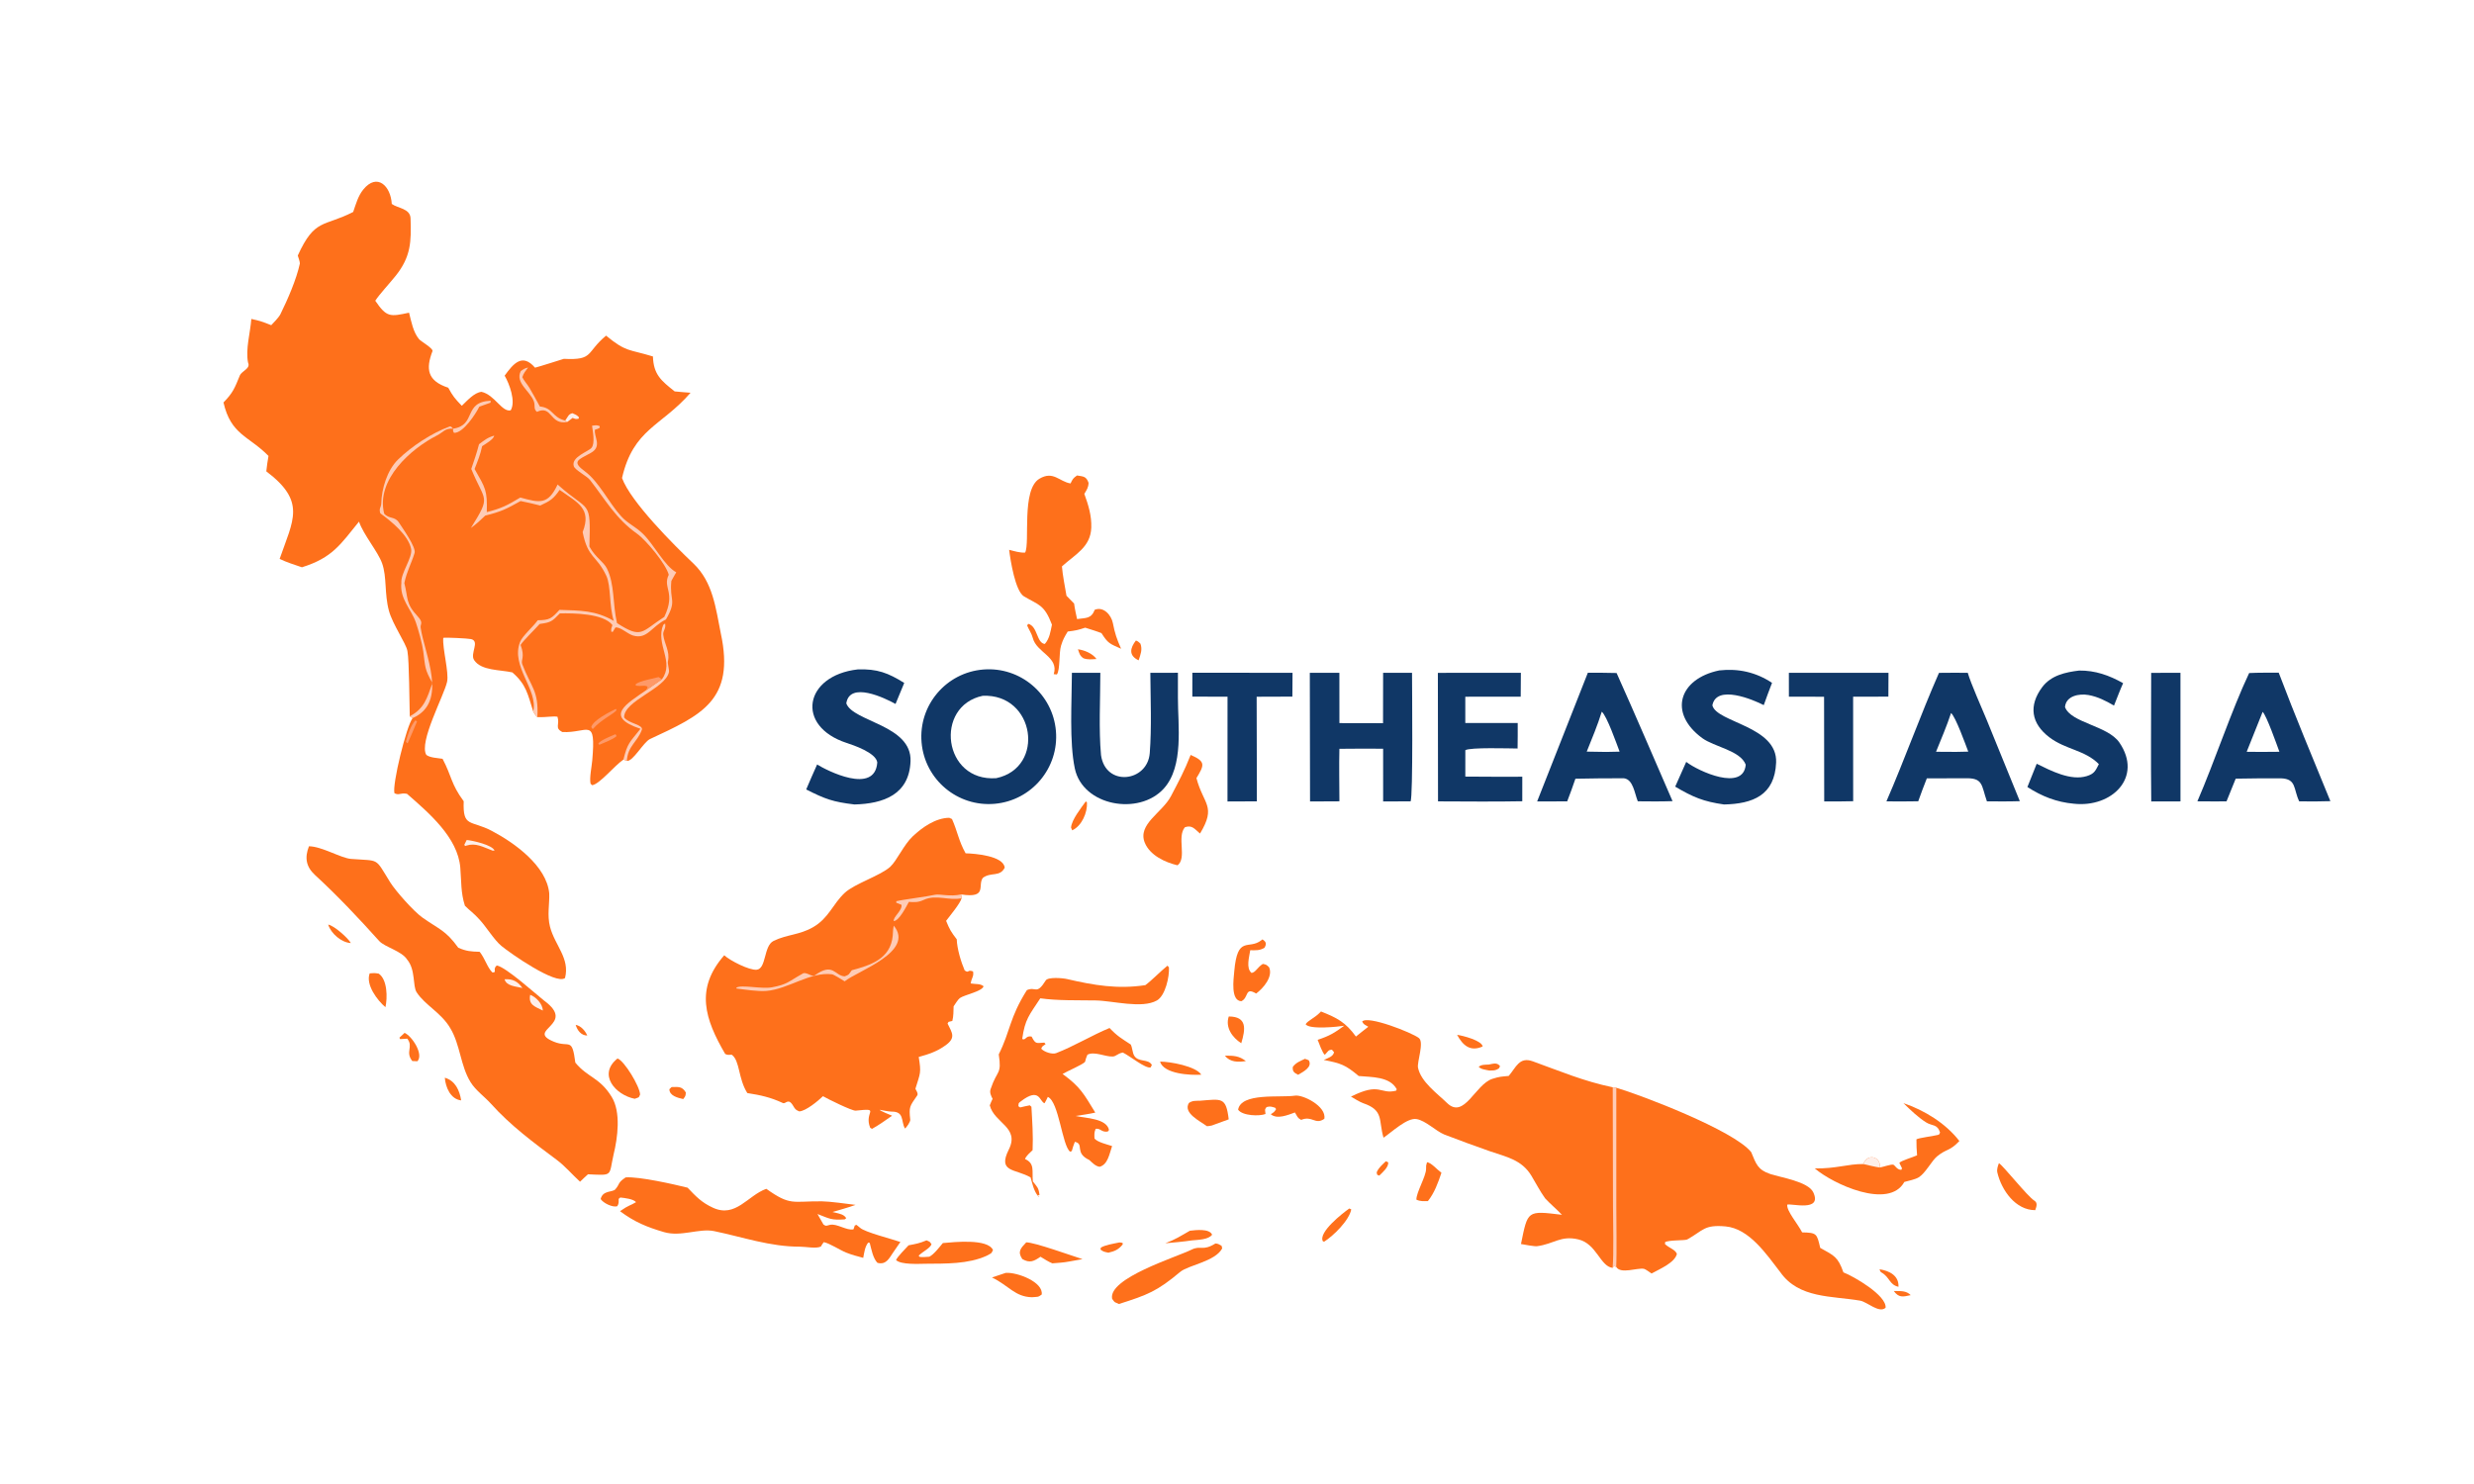 <?xml version="1.0" encoding="utf-8" ?><svg xmlns="http://www.w3.org/2000/svg" xmlns:xlink="http://www.w3.org/1999/xlink" width="750" height="450" viewBox="0 0 750 450"><path fill="white" d="M0 0L750 0L750 450L0 450L0 0Z"/><path fill="#FE701B" d="M107.071 64.271C107.887 61.911 108.532 59.449 110.113 57.495C114.356 52.249 118.48 56.478 118.766 61.837C120.563 63.181 124.362 63.18 124.464 66.228C124.701 73.284 124.575 77.808 119.997 83.578C118.319 85.694 114.936 89.336 113.767 91.193C117.231 96.293 118.264 96.042 124.007 94.817C124.694 97.503 125.247 100.717 127.041 102.853C127.594 103.511 131.413 105.677 131.109 106.471C129.048 111.863 129.503 115.48 135.886 117.566C137.387 120.303 137.876 120.802 139.995 123.047C141.658 121.474 143.753 119.04 145.97 118.816C149.987 119.72 152.162 125.062 154.822 124.42C156.415 121.753 154.436 116.39 152.984 113.914C155.616 110.276 158.327 106.988 162.196 111.493C163.387 111.214 170.901 108.81 170.931 108.811C180.114 109.281 177.53 106.926 183.734 101.776C189.873 106.848 190.646 105.849 197.938 108.092C198.125 113.58 200.431 115.428 204.53 118.686C206.129 118.831 207.743 118.991 209.344 119.095C200.494 129.306 192.009 129.985 188.568 144.951C191.189 152.166 204.285 165.251 210.203 170.866C216.161 176.519 216.986 184.496 218.511 192.045C222.904 212.404 212.601 216.849 197.055 224.1C195.075 225.024 191.852 231.027 190.036 230.717L188.992 230.333C186.112 232.317 181.804 237.77 179.517 238.097L179.026 237.647C178.649 235.827 179.373 232.558 179.542 230.604C180.714 217.078 178.255 222.395 170.453 221.977C168.05 220.691 169.77 219.806 169.005 217.35C168.065 217.072 165.131 217.559 163.329 217.464L162.898 217.44C162.327 216.968 162.05 216.413 161.656 215.782C159.97 210.462 159.551 207.576 155.316 203.894C151.517 203.038 145.907 203.414 143.738 200.173C142.404 198.181 145.568 194.486 142.821 193.798C141.995 193.591 134.943 193.234 134.379 193.422C134.1 196.618 136.146 203.89 135.537 206.736C134.652 210.876 126.865 225.122 129.256 228.926C130.437 229.795 132.574 229.835 134.166 230.093C137.031 235.522 136.657 237.668 140.575 242.966C140.263 251.049 142.657 248.565 149.122 251.968C155.969 255.572 165.73 262.592 166.504 270.901C166.627 274.039 165.832 277.548 166.741 281.041C168.21 286.689 172.825 290.577 171.291 296.567C168.579 298.775 154.64 289.039 151.957 286.803C149.8 285.006 147.387 281.022 145.409 278.891C143.68 276.936 142.386 276.127 140.944 274.655C139.678 270.797 139.874 267.198 139.541 263.1C138.795 253.945 129.991 246.482 123.373 240.707C121.246 240.338 121.107 241.249 119.586 240.553C118.826 238.006 123.235 220.009 125.097 217.751L124.221 217.207C124.114 213.531 124.051 200.284 123.53 197.546L123.485 197.299C123.054 195.05 119.022 189.332 117.906 185.21C116.495 179.996 117.325 175.008 115.837 170.82C114.574 167.263 110.182 162.155 108.833 158.176C103.225 165.066 100.84 169.104 91.531 172.019C89.29 171.256 86.886 170.514 84.774 169.476C88.906 157.572 92.865 152.099 80.731 142.929C80.923 141.362 81.09 139.801 81.393 138.252C75.366 132.125 70.001 131.901 67.752 122.044C70.646 119.067 71.147 117.685 72.693 113.888C73.284 112.436 76.074 111.811 75.193 109.924C74.399 105.881 75.868 100.999 76.191 96.713C78.86 97.293 79.735 97.609 82.225 98.61C82.784 98.035 84.539 96.227 84.987 95.32C87.2 90.83 89.848 84.785 90.902 79.917C90.976 79.572 90.395 77.85 90.272 77.493C95.449 66.115 98.136 68.863 107.071 64.271Z"/><path fill="#FECBB5" d="M201.387 187.061C204.97 179.532 200.767 178.305 202.733 174.295C201.938 171.078 195.855 163.773 193.137 161.849C186.654 157.261 183.632 151.676 178.849 145.536C177.908 144.345 174.307 142.549 173.943 141.356C173.095 138.579 178.322 136.947 179.295 135.829C180.484 134.461 179.671 130.712 179.482 129.097C180.529 128.963 180.831 128.835 181.778 129.197L181.829 129.684C181.148 130.097 181.168 130.079 180.391 130.269C179.878 132.291 182.728 135.346 179.101 137.342C175.207 139.484 173.176 139.908 177.394 143C181.521 146.024 184.677 152.568 188.18 156.407C190.214 158.751 192.547 159.554 194.964 161.923C198.265 165.161 201.501 171.679 205.009 173.534C204.776 173.976 203.539 176.052 203.529 176.149C202.9 182.374 205.34 181.839 201.882 187.848C197.471 189.982 196.225 193.987 191.92 192.719C190.221 192.218 188.029 190.028 186.561 190.282L185.767 191.605L185.322 191.563C185.207 190.659 185.357 190.434 185.654 189.541C182.955 186.014 173.83 185.908 169.727 186.011C167.301 188.486 167.014 188.739 163.608 189.204C162.239 190.759 158.625 194.239 157.82 195.574C159.246 199.364 157.809 200.044 158.337 201.432C160.979 208.385 163.374 209.419 162.898 217.44C162.327 216.968 162.05 216.413 161.656 215.782C163.2 209.048 154.705 202.104 157.675 194.632C158.403 192.8 161.602 190.075 163.028 188.08C166.631 188.059 167.23 187.528 169.603 184.931C175.933 185.167 180.418 185.018 186.067 188.277C184.63 183.751 185.241 177.687 183.823 174.647C180.834 168.241 178.25 169.448 176.632 161.351C179.458 154.175 175.093 152.422 169.654 148.556C167.744 151.321 166.824 151.878 163.768 153.296C161.813 152.822 159.788 152.297 157.817 151.932C153.507 154.339 151.95 155.153 147.115 156.342C145.528 157.863 144.559 158.782 142.754 160.1C149.024 150.048 146.993 152.362 142.867 142.2C143.735 139.646 144.545 137.325 145.215 134.705C146.893 133.461 147.761 132.688 149.801 132.104C149.724 133.193 147.102 134.669 146.159 135.295C145.6 137.942 144.848 139.705 143.871 142.21C147.211 148.096 147.751 148.667 147.569 155.289C152.096 154.137 153.775 153.234 157.732 150.868C163.592 152.451 166.112 153.177 169.041 146.916L169.277 147.128C178.76 155.592 179.083 151.145 178.685 165.709L178.889 166.085C180.465 168.931 183.034 170.437 183.978 172.36C186.407 177.304 185.676 182.936 187.042 188.937C194.597 193.833 194.381 191.589 201.387 187.061Z"/><path fill="#FECBB5" d="M131.089 207.114C128.667 202.855 128.946 202.233 128.314 197.522C128.002 195.193 126.842 190.975 126.084 188.786C124.644 184.625 121.151 181.676 121.675 176.721C121.445 173.775 125.132 169.068 124.636 166.473C123.825 162.235 118.425 157.933 115.305 155.671C114.772 154.177 115.543 153.908 115.576 152.66C115.691 148.222 117.373 142.555 120.68 139.336C124.793 135.333 130.893 131.31 136.299 129.331C136.753 129.196 136.943 129.582 137.356 129.995C134.891 129.792 134.364 131.088 132.464 132.052C124.561 136.064 113.892 145.49 116.468 155.75C117.98 157.469 119.684 156.492 120.937 158.459C121.951 160.052 126.206 165.962 125.685 167.673C124.664 171.025 123.385 173.026 122.574 176.823C123.796 181.488 122.896 182.883 126.57 186.841C128.498 188.918 127.37 189.21 127.516 190.263C128.631 198.283 136.109 212.915 125.097 217.751L124.221 217.207C128.703 214.807 129.43 211.73 131.089 207.114Z"/><path fill="#FECBB5" d="M200.658 205.984C204.566 200.736 198.644 195.354 201.05 189.493L201.625 189.062C201.967 190.65 200.916 191.257 201.064 192.484C201.406 195.316 203.154 197.499 202.491 200.533C202.326 201.285 202.915 202.938 202.798 203.783C201.741 208.867 189.051 212.486 189.212 217.548C190.557 219.421 195.164 219.738 194.57 221.332C193.183 225.051 190.308 226.2 190.036 230.717L188.992 230.333C190.251 225.273 190.794 225.25 194.164 220.996C182.939 217.264 189.977 213.414 196.019 209.202L200.658 205.984Z"/><path fill="#FECBB5" d="M137.356 129.995C144.565 128.907 140.285 121.879 148.747 121.514C148.737 121.669 148.741 122.01 148.677 122.119L145.313 123.313C144.207 125.518 140.408 131.379 137.65 131.255C137.264 130.708 137.339 130.683 137.356 129.995Z"/><path fill="#FE9968" d="M196.019 209.202C196.054 208.859 196.21 208.601 196.364 208.296C195.57 207.602 194.525 208.215 192.732 207.901L192.746 207.421C194.19 206.426 197.737 205.823 199.652 205.312L200.658 205.984L196.019 209.202Z"/><path fill="#FECBB5" d="M171.962 127.946C166.666 129.008 167.411 122.692 162.78 124.888C161.664 124.03 162.322 122.993 161.829 121.672C160.67 118.561 156.053 116.024 157.892 112.513C158.875 111.845 158.977 111.72 160.103 111.435C159.348 112.443 158.708 113.16 158.342 114.381C158.872 115.509 159.806 116.445 160.467 117.554C161.581 119.424 162.622 121.349 163.657 123.262C167.603 123.653 167.315 126.387 171.031 127.445L171.35 127.533L171.962 127.946Z"/><path fill="#FEEFEA" d="M141.485 254.71C143.293 254.87 149.398 256.255 149.919 257.944L149.322 257.934C146.391 256.836 144.225 255.502 141.4 256.411L140.993 256.546L140.755 256.161L141.485 254.71Z"/><path fill="#FE9968" d="M186.709 214.963L186.901 215.303C186.438 216.314 182.024 218.301 179.695 221.102L179.234 220.501C179.745 218.421 184.757 215.923 186.709 214.963Z"/><path fill="#FE9968" d="M125.923 218.426L126.421 218.778C125.505 220.973 124.607 223.126 123.626 225.294L123.382 225.339L123.052 224.846C123.69 222.661 124.45 220.142 125.923 218.426Z"/><path fill="#FE9968" d="M186.504 222.661C186.832 222.827 186.686 222.756 186.898 223.237C185.799 224.241 183.273 225.168 181.804 225.8L181.616 225.803L181.371 225.465C182.158 224.4 185.183 223.25 186.504 222.661Z"/><path fill="#FEEFEA" d="M171.35 127.533C172.249 126.24 172.314 125.604 173.531 125.293C174.473 125.719 174.809 125.792 175.507 126.519L175.413 126.96C174.569 127.169 174.391 127.028 173.584 126.724C173.316 126.931 172.183 127.828 171.962 127.946L171.35 127.533Z"/><path fill="#FE701B" d="M219.561 289.669C221.278 291.286 227.108 294.243 229.355 294.058C232.389 293.809 231.433 286.781 234.542 285.296C238.681 283.319 242.342 283.535 246.453 281.173C251.28 278.399 252.417 274.161 256.088 270.736C259.086 267.939 267.031 265.496 269.912 262.803C271.906 260.939 273.959 256.2 276.682 253.62C279.56 250.893 283.64 248.028 287.757 247.984C287.992 248.089 288.272 248.213 288.598 248.357C290.31 252.199 290.598 254.951 292.729 258.751C295.48 258.827 304.225 259.49 304.582 263.112C303.082 266.036 300.433 264.345 297.963 266.189C296.239 268.415 299.539 272.485 291.361 271.224L291.512 272.374C291.096 273.979 287.992 277.652 286.815 279.234C287.901 281.883 288.287 282.539 290.041 284.835C290.128 287.664 291.323 291.659 292.441 294.267C293.893 295.258 293.101 293.889 294.98 294.567C295.275 296.092 294.592 296.347 294.257 298.212C295.763 298.492 297.182 298.207 298.179 299.073C297.713 300.653 292.431 301.628 290.969 302.654C290.491 302.989 289.451 304.594 289.092 305.149C289.043 306.566 289.071 308.24 288.7 309.586L287.557 309.86L287.257 310.37C288.702 313.287 289.795 314.702 286.644 316.98C284.034 318.867 281.537 319.67 278.513 320.508C279.319 325.447 279.006 325.255 277.516 330.133C277.469 330.289 278.498 331.534 278.072 332.158C275.768 335.527 275.514 335.51 275.946 339.549C276.007 340.1 274.855 341.93 274.299 342.192C273.11 339.817 274.138 337.049 270.288 337.075C269.449 337.08 267.569 336.68 266.663 336.522C266.867 336.893 269.8 338.046 270.439 338.322C268.45 339.704 266.475 341.146 264.354 342.309L263.801 341.979C261.783 336.982 267.301 335.963 259.392 336.788C258.324 336.899 250.906 333.234 249.482 332.403C248.027 333.822 244.34 336.89 242.312 337.013C241.281 336.587 241.072 336.395 240.474 335.364C238.941 332.724 238.214 334.891 237.333 334.479C233.599 332.735 230.577 332.083 226.548 331.455C223.746 327.007 224.341 321.655 221.838 319.827C220.927 319.879 220.649 319.973 219.85 319.607C213.706 309.068 210.624 299.864 219.561 289.669Z"/><path fill="#FECBB5" d="M275.526 273.487C274.684 275.007 272.638 279.127 270.968 279.321C270.577 278.159 273.582 276.136 273.298 274.373L271.694 273.723L271.73 273.275C273.823 272.758 280.858 271.913 283.46 271.322C284.832 271.01 287.971 271.976 291.361 271.224L291.512 272.374C287.656 273.211 283.825 271.143 280.081 272.86C278.351 273.653 277.396 273.605 275.526 273.487Z"/><path fill="#FECBB5" d="M270.946 280.687C277.462 288.57 259.956 294.408 256.063 297.573C255.421 297.181 252.78 295.504 252.221 295.435C245.614 294.618 238.966 299.944 232.334 300.485C229.746 300.696 225.738 300.057 223.267 299.75L223.228 299.495C224.825 298.502 230.861 299.982 234.033 299.385C238.759 298.496 239.037 297.624 243.19 295.314C244.294 294.413 246.106 296.42 247.013 295.76C252.597 291.701 253.027 295.911 256.073 296.065C257.538 295.513 257.154 295.599 258.236 294.21C263.858 292.691 269.949 290.807 270.63 283.784C270.735 282.696 270.675 282.075 270.891 280.959L270.946 280.687Z"/><path fill="#FE701B" d="M93.663 256.616C97.612 256.666 103.318 260.207 106.421 260.451C115.28 261.148 113.518 259.871 118.293 267.548C119.93 270.179 125.375 276.336 128.08 278.252C133.04 281.765 135.12 282.08 138.928 287.385C141.417 288.463 142.713 288.537 145.411 288.618C147.077 290.712 147.664 293.283 149.262 294.87C150.863 294.945 149.165 293.919 150.618 292.768C153.373 293.241 162.383 301.398 165.002 303.465C175.023 310.812 159.037 312.249 167.91 315.881C172.679 317.833 173.386 314.3 174.417 322.227C178.165 326.8 181.783 326.658 185.44 332.623C188.289 337.272 187.25 345.007 186.006 350.101C184.522 356.674 186.007 356.457 178.249 356.083C177.523 356.705 176.559 357.663 175.84 358.337C173.538 356.24 171.3 353.596 168.84 351.759C161.66 346.396 154.843 341.375 148.812 334.669C146.922 332.566 144.193 330.645 142.658 328.157C139.56 323.139 139.552 316.847 136.518 311.799C133.76 307.055 128.872 304.849 126.299 300.885C125.059 298.974 126.029 294.064 123.419 290.969C121.831 288.402 116.579 287.151 114.961 285.349C108.7 278.378 102.395 271.679 95.482 265.318C92.729 262.786 92.332 260.003 93.663 256.616Z"/><path fill="#FEEFEA" d="M160.719 301.663C162.486 302.282 164.541 304.461 164.55 306.433C162.087 305.191 160.145 304.701 160.719 301.663Z"/><path fill="#FEEFEA" d="M152.961 296.953C155.323 296.76 157.043 297.62 158.371 299.592C156.337 299.105 153.507 299.012 152.961 296.953Z"/><path fill="#FE701B" d="M407.515 311.033C405.628 311.36 396.955 312.263 395.802 310.587C396.489 309.446 398.541 308.701 400.184 307L400.458 306.714C405.344 308.647 407.909 309.982 411.055 314.317C412.225 313.337 413.586 312.318 414.799 311.352C413.777 310.723 413.444 310.744 412.938 309.781C414.528 307.799 428.084 313.147 430.139 314.765C431.803 316.075 429.522 322.098 429.876 323.777C430.784 328.088 435.668 331.535 438.695 334.483C443.904 339.509 447.202 328.808 452.426 327.141C454.585 326.453 455.014 326.486 457.368 326.258C459.59 323.702 460.556 320.343 464.664 321.825C473.05 324.849 480.04 327.854 488.907 329.704L489.984 329.842L489.987 365.939C489.989 370.963 490.246 379.394 489.943 384.131L489.219 383.937L488.866 384.462C485.065 384.01 484.043 377.121 478.442 375.82C473.083 374.576 471.137 377.206 465.979 377.888C465.165 377.996 462.085 377.413 461.089 377.229C463.185 366.998 462.875 367.083 473.514 368.368C471.913 366.686 469.762 364.875 468.409 363.38C466.877 361.277 465.592 358.729 464.24 356.514C461.268 351.642 456.701 350.839 451.681 349.103C447.197 347.553 442.304 345.731 437.821 344.015C435.202 342.915 432.214 339.822 429.436 339.34C426.583 338.845 421.963 343.274 419.42 344.993C417.839 339.69 419.628 336.691 413.238 334.524C412.321 334.213 410.401 333.039 409.547 332.535C418.516 328.013 418.279 331.972 423.236 330.731L423.425 330.301C421.376 326.399 415.775 326.64 411.901 326.286C407.772 322.817 406.464 322.445 401.292 321.407C402.542 320.839 404.133 320.436 404.425 319.071L403.783 318.314C402.653 318.347 402.639 318.786 401.624 319.856C400.922 319.361 399.853 316.31 399.448 315.312C403.092 314.107 404.509 313.219 407.515 311.033Z"/><path fill="#FECBB5" d="M488.907 329.704L489.984 329.842L489.987 365.939C489.989 370.963 490.246 379.394 489.943 384.131L489.219 383.937L488.866 384.462C489.267 380.349 488.986 370.092 488.984 365.581L488.907 329.704Z"/><path fill="#FE701B" d="M489.984 329.842C497.36 332.007 525.581 342.734 530.881 349.366C532.367 352.922 532.813 354.707 536.654 355.997C539.713 357.025 548.168 358.28 549.697 361.55C552.542 367.637 542.826 364.803 541.803 365.291C541.575 367.214 545.008 371.102 546.322 373.7C550.811 373.797 550.788 374.081 551.803 378.396C556.081 380.774 557.192 381.143 558.833 385.824C561.934 387.018 571.966 392.794 571.625 396.551C569.69 398.351 566.053 394.774 563.905 394.403C555.353 392.927 545.312 393.783 539.714 385.782C535.545 380.394 530.299 372.532 523.089 371.888C516.545 371.303 516.376 373.133 511.497 375.844C510.832 376.214 505.996 375.963 504.765 376.67L504.767 377.291C506.295 378.595 507.791 378.882 508.359 380.208C507.741 382.911 503.078 384.831 500.675 386.17C500.284 385.89 498.794 384.844 498.413 384.763C496.378 384.335 491.25 386.488 489.943 384.131C490.246 379.394 489.989 370.963 489.987 365.939L489.984 329.842Z"/><path fill="#103766" d="M298.095 203.019C309.311 202.113 319.149 210.442 320.105 221.651C321.061 232.861 312.774 242.734 301.567 243.74C290.29 244.751 280.339 236.403 279.377 225.123C278.415 213.843 286.809 203.931 298.095 203.019Z"/><path fill="white" d="M297.907 210.99C313.746 210.262 317.046 232.78 302.013 235.968C285.854 237.128 283.139 214.087 297.907 210.99Z"/><path fill="#FE701B" d="M353.927 292.823L354.366 293.33C354.55 296.122 353.29 301.916 350.716 303.377C346.19 305.945 337.352 303.451 332.121 303.369C326.569 303.281 320.645 303.464 315.368 302.723C312.02 307.842 310.722 309.026 309.886 315.06C311.038 315.596 310.894 313.934 312.735 314.323C313.955 316.726 314.179 316.279 316.59 316.156L316.983 316.608C316.08 317.285 316 317.121 315.648 318.004C316.566 319.016 319.006 319.792 320.16 319.349C325.468 317.312 331.129 313.873 336.362 311.724C338.752 314.234 339.927 314.841 342.792 316.737C343.279 317.677 343.294 319.139 343.802 320.053C345.02 322.246 348.198 320.958 349.192 322.954L348.798 323.691C347.189 324.049 342.609 320.251 340.389 319.164C338.633 319.519 338.431 320.325 337.283 320.373C335.024 320.467 331.806 318.721 329.659 319.817C329.261 320.71 329.174 321.055 328.927 322.008C327.998 322.938 323.893 324.641 322.122 325.657C327.583 329.668 328.488 331.607 332.041 337.38C330.196 337.803 327.981 338.1 326.086 338.402C329.093 339.082 335.497 339.115 336.201 342.653L335.811 343.126C333.895 343.418 333.651 342.061 332.155 342.294C331.664 343.447 331.76 344.019 331.801 345.242C332.698 346.347 335.652 347.042 337.135 347.523C336.319 349.882 335.86 353.131 333.345 353.812C332.059 353.609 331.204 352.636 330.229 351.753C325.576 349.576 328.833 346.83 325.839 346.246C325.417 347.286 325.216 347.979 324.913 349.047L324.412 349.233C321.987 347.437 321.021 334.024 317.647 332.621C317.312 333.364 317.062 333.84 316.653 334.545C315.116 334.09 315.249 329.519 309.462 333.974C308.649 334.599 308.843 334.419 308.726 335.445L309.268 335.816C310.279 335.564 311.164 335.366 312.188 335.171L312.677 335.6C312.927 340.005 313.236 344.356 313.035 348.764C312.259 349.524 311.061 350.5 310.74 351.456C313.798 352.819 312.793 355.147 313.116 358.258C314.475 359.998 314.867 360.158 315.131 362.39L314.584 362.376L315.08 362.941L314.755 362.777C313.408 361.16 313.002 359.074 312.425 357.034C307.833 354.352 302.314 355.588 305.82 348.582C309.211 341.806 301.42 340.597 300.054 335.183C300.031 335.09 300.896 333.19 300.907 333.211C300.465 332.341 299.871 331.254 300.362 330.102C302.289 324.336 303.738 325.963 302.775 319.726C306.383 312.466 305.969 308.714 311.304 300.236C314.05 299.027 314.168 301.883 317.023 297.301C317.695 296.221 322.036 296.546 323.516 296.89C331.629 298.774 338.856 300.006 347.217 298.726C349.186 297.277 351.713 294.607 353.927 292.823Z"/><path fill="#FE701B" d="M189.681 357.023C193.867 356.743 204.279 359.115 208.441 360.144C210.974 362.804 212.692 364.645 216.152 366.23C223.043 369.389 226.69 362.49 232.305 360.49C239.686 365.738 240.179 364.195 249.189 364.281C251.52 364.304 256.818 365.033 259.362 365.36C257.107 366.178 254.686 366.843 252.375 367.521L253.449 367.774C254.676 368.075 255.866 368.282 256.537 369.397L256.076 369.758C251.951 370.017 251.618 369.594 247.824 368.131L249.634 371.314C250.533 371.859 250.223 371.749 251.603 371.415C253.639 370.922 256.701 373.241 258.736 372.771L259.13 371.611L259.656 371.42L260.118 371.799C260.261 371.914 260.599 372.176 260.731 372.301C262.137 373.629 270.298 375.68 272.953 376.609L270.706 379.873C269.466 381.754 268.528 383.616 265.994 382.933C264.633 381.525 264.171 378.84 263.659 376.887L263.19 376.794C262.183 378.079 262.006 379.798 261.69 381.424C259.911 380.951 258.224 380.518 256.511 379.826C254.559 379.038 251.643 377.071 249.733 376.656C249.313 377.177 249.191 377.418 248.861 377.989C247.448 378.707 244.241 378.031 242.52 378.035C233.405 378.053 225.254 375.13 216.517 373.323C211.936 372.375 206.475 375.142 201.279 373.614C196.1 372.09 192.321 370.543 187.963 367.271C190.774 365.298 190.997 365.658 192.818 364.531C191.991 363.542 189.305 363.269 188.044 363.125L187.548 363.54C187.548 364.586 187.649 364.928 187.122 365.772C185.72 366.199 182.911 364.845 182.091 363.591C182.732 360.866 185.711 361.596 186.535 360.646C188.016 358.938 187.146 358.688 189.681 357.023Z"/><path fill="#FE701B" d="M326.508 144.176C328.514 144.519 329.289 144.422 330.004 146.412C329.933 147.911 329.477 148.461 328.714 149.755C329.931 153.104 330.947 156.327 330.827 159.972C330.631 165.941 325.893 168.135 321.93 171.749C322.116 174.252 322.87 178.146 323.309 180.652L325.612 183.012C325.813 184.551 326.192 186.194 326.513 187.722C329.266 187.321 330.774 187.693 331.88 184.898C334.636 183.808 336.913 186.636 337.358 188.888C337.997 192.13 338.529 193.686 339.863 196.725C336.372 195.171 335.929 195.148 333.926 192.005C332.704 191.47 330.328 190.773 328.984 190.335C326.81 191.052 326.052 191.224 323.679 191.502C322.645 193.241 322.271 193.852 321.671 195.754C320.973 197.966 321.434 203.086 320.397 204.514L319.445 204.43C321.097 199.208 314.231 197.929 313.093 193.457C312.742 192.077 311.995 191.111 311.388 189.696L311.686 189.159C314.618 189.869 314.196 195.001 316.744 195.271C318.216 193.572 318.431 191.594 318.9 189.417C316.564 183.235 314.829 183.479 310.416 180.838C307.798 179.272 306.328 170.003 305.92 166.725C307.449 167.112 309.229 167.675 310.769 167.562C312.317 164.607 309.553 148.464 315.101 145.167C319.321 142.658 321.119 146.046 324.538 146.597C325.178 145.29 325.273 145.028 326.508 144.176Z"/><path fill="#103766" d="M481.361 204.002C484.276 203.965 487.159 204.026 490.073 204.079C495.855 216.966 501.403 229.98 507.036 242.938C503.48 243.058 500.06 243.021 496.501 242.983C495.492 240.447 495.1 236.336 492.279 235.998C487.344 235.986 482.526 236.033 477.592 236.135C476.813 238.482 475.981 240.683 475.104 242.991C472.099 243.04 469.004 243.008 465.99 243.015L481.361 204.002Z"/><path fill="white" d="M485.581 215.812C487.127 217.099 490.074 225.521 490.989 227.925L486.919 228.011L481.024 227.916C482.608 223.972 484.336 219.857 485.581 215.812Z"/><path fill="#103766" d="M587.81 204.035C590.663 203.974 593.665 204.019 596.531 204.019C597.484 207.307 600.832 214.797 602.309 218.377L612.317 242.944C609.001 243.054 605.656 243.012 602.337 242.996C600.61 238.035 601.274 235.793 595.588 236.004L584.128 236.017C583.214 238.226 582.353 240.713 581.518 242.975C578.386 243.066 575.022 243.005 571.87 243.002C577.398 230.314 582.125 216.978 587.81 204.035Z"/><path fill="white" d="M591.464 216.213C592.848 217.342 595.85 225.743 596.687 227.92L592.987 227.998L586.915 227.962C588.415 224.24 590.244 219.984 591.464 216.213Z"/><path fill="#103766" d="M681.836 204.093C684.612 203.944 687.975 204 690.799 203.977C695.644 216.803 701.251 230.21 706.462 242.94C703.213 243.045 700.267 243.048 697.015 242.995C695.209 239.268 696.255 236.183 691.498 236.014C686.879 235.986 682.375 236.036 677.761 236.116L674.972 243.007C672.053 243.041 669.065 242.998 666.14 242.987C671.331 231.012 676.525 215.294 681.836 204.093Z"/><path fill="white" d="M685.93 215.858C687.111 216.99 690.229 225.853 691.008 227.964L685.455 228.005L681.088 227.967L685.93 215.858Z"/><path fill="#103766" d="M397.073 204.012L406.037 204.013L406.048 219.268L419.271 219.294L419.295 204.027L428.06 204.028C428.064 208.343 428.405 241.756 427.614 242.993L419.304 243.031L419.298 227.037C414.936 226.967 410.416 227.046 406.041 227.063C405.916 232.201 406.032 237.813 406.047 242.987L397.142 243.03L397.073 204.012Z"/><path fill="#103766" d="M348.729 204.024L357.09 204.008L357.089 211.544C357.06 219.803 358.977 232.311 352.798 239.131C345.311 247.397 328.239 244.453 325.832 233.015C324.137 224.96 324.916 212.81 324.953 204.027L333.571 204.011C333.569 212.087 333.059 221.095 333.777 228.972C335.131 238.675 347.871 237.157 348.55 228.376C349.16 220.497 348.775 211.92 348.729 204.024Z"/><path fill="#103766" d="M260.017 202.987C265.973 202.78 269.256 204.053 274.12 207.092L271.486 213.462C268.177 211.624 257.557 206.536 256.559 213.287C258.564 218.882 276.456 219.821 276.032 230.832C275.641 240.976 267.782 243.724 259.033 243.942C252.515 243.159 250.204 242.331 244.403 239.392C245.468 236.844 246.59 234.339 247.713 231.816C250.507 233.575 265.251 241.174 265.949 231.186C265.556 228.231 258.626 225.93 256.667 225.289C240.993 220.153 243.812 204.847 260.017 202.987Z"/><path fill="#103766" d="M521.201 203.29C526.996 202.64 532.339 203.842 537.196 207.065C536.322 209.268 535.508 211.587 534.689 213.818C531.497 212.172 520.31 207.428 519.112 213.886C520.35 219.11 538.891 220.135 538.436 231.231C538.029 241.161 531.386 243.751 522.646 243.946C516.425 243.061 513.257 241.743 507.841 238.536L511.182 231.029C514.86 233.878 528.531 240.109 529.222 231.868C527.583 227.556 519.666 226.486 516.032 223.815C505.655 216.187 509.001 205.813 521.201 203.29Z"/><path fill="#103766" d="M435.894 204.03L461.059 204.026L461.007 211.266L444.21 211.27L444.209 219.231L460.101 219.246C460.135 221.778 460.079 224.431 460.061 226.973C457.556 226.958 445.692 226.576 444.22 227.478L444.216 235.488C449.93 235.568 455.763 235.519 461.488 235.529L461.484 242.967C453.14 243.129 444.292 243.026 435.941 243.003L435.894 204.03Z"/><path fill="#103766" d="M630.298 203.336C635.168 203.27 639.459 204.796 643.625 207.161C642.705 209.198 641.719 211.846 640.865 213.958C638.438 212.531 635.911 211.247 633.113 210.754C630.308 210.26 626.307 210.986 626.01 214.404C627.753 219.212 638.973 220.007 642.499 225.166C649.708 235.714 640.186 244.986 628.694 243.715C623.476 243.248 618.975 241.478 614.613 238.649C615.581 236.296 616.511 233.971 617.432 231.599C621.73 233.715 627.755 236.853 632.627 235.336C634.906 234.626 635.248 233.723 636.272 231.709C632.08 227.424 626.2 227.326 621.272 223.575C615.737 219.36 614.929 213.975 619.1 208.366C621.763 204.786 626.174 203.828 630.298 203.336Z"/><path fill="#103766" d="M361.466 204L391.836 204.017L391.786 211.238L380.958 211.275L381.006 232.689L381.017 242.995L372.116 243.032L372.128 211.259L361.459 211.243L361.466 204Z"/><path fill="#103766" d="M542.3 204.023L572.503 204.015L572.467 211.243L561.782 211.267L561.788 232.323L561.794 242.956C558.955 243.059 555.876 243.015 553.016 243.025L552.973 211.276L542.31 211.252L542.3 204.023Z"/><path fill="#103766" d="M652.137 204.038L661.014 204.014L661.019 243.009L652.159 243.03C652.003 230.137 652.142 216.955 652.137 204.038Z"/><path fill="#FE701B" d="M577.033 334.511C583.43 336.683 589.829 340.611 593.989 345.998C590.929 349.229 590.176 348.22 587.194 350.683C585.619 351.984 583.706 355.743 581.685 356.995C580.611 357.66 578.608 358.045 577.304 358.411C572.627 366.897 555.658 359.037 550.161 354.309C556.759 354.391 560.146 352.933 564.854 352.976C566.321 349.336 570.418 351.086 569.827 354.03C570.774 353.893 573.326 352.992 573.948 353.174C574.485 353.332 575.019 354.744 576.393 354.73L576.596 354.275L575.797 352.643C576.137 352.001 579.71 350.998 581.167 350.334C581.037 348.591 580.949 347.234 580.973 345.489C581.562 345.046 586.265 344.495 587.794 344.062L588.141 343.439C587.287 340.741 585.775 341.533 583.883 340.335C581.404 338.765 579.136 336.558 577.033 334.511Z"/><path fill="#FEEFEA" d="M564.854 352.976C566.321 349.336 570.418 351.086 569.827 354.03C568.473 353.858 566.256 353.291 564.854 352.976Z"/><path fill="#FE701B" d="M360.949 228.921C365.607 230.931 365.093 232.004 362.705 235.951C364.829 244.018 368.829 244.399 363.792 252.759C362.095 251.32 361.365 250.095 359.199 250.854C356.706 253.819 359.887 260.172 356.979 262.388C353.266 261.531 348.6 259.375 347.043 255.535C344.764 249.919 352.343 246.458 354.98 241.422C357.48 236.647 358.952 233.962 360.949 228.921Z"/><path fill="#FE701B" d="M368.472 377.063C369.283 377.107 369.618 377.373 370.325 377.76L370.514 378.561C368.367 382.557 360.248 383.618 357.785 385.681C350.733 391.589 347.879 392.653 339.212 395.414C337.609 394.687 338.085 395.122 337.144 393.843C335.879 387.576 356.646 381.214 361.222 378.937C364.049 377.53 364.514 379.515 368.472 377.063Z"/><path fill="#FE701B" d="M280.883 376.115C282.061 376.662 281.695 376.333 282.396 377.309C281.827 378.607 279.998 379.33 278.481 380.755L278.822 381.137C279.761 381.259 280.774 381.141 281.729 381.079C283.166 380.343 284.726 378.239 285.828 376.938C289.262 376.629 299.47 375.527 301.026 379.057C300.477 380.295 300.48 379.996 299.074 380.805C293.514 383.337 286.68 383.163 280.681 383.213C278.51 383.231 273.182 383.564 271.638 382.097C272.033 381.096 274.565 378.561 275.44 377.618C277.696 377.188 278.72 377.024 280.883 376.115Z"/><path fill="#FE701B" d="M392.517 332.247C394.828 331.808 402.234 335.43 401.468 339.27C398.645 341.207 397.848 338.18 394.445 339.591C393.281 338.969 393.337 338.602 392.564 337.338C390.524 338.059 387.164 339.539 385.237 337.873C386.172 337.268 386.29 337.247 386.857 336.327L386.547 335.9C385.334 335.557 385.127 335.405 383.96 335.702C383.296 336.617 383.51 336.334 383.642 337.803C381.834 338.512 376.68 338.395 375.334 336.497C376.229 331.243 388.072 332.906 392.517 332.247Z"/><path fill="#FE701B" d="M382.711 284.856C383.987 285.648 383.944 286.334 383.313 287.419C381.761 288.285 380.795 288.149 379.014 288.147C378.697 290.252 377.671 293.587 379.412 295.031C380.697 294.824 381.167 293.321 382.829 292.293C383.879 292.482 383.982 292.561 384.736 293.32C385.986 296.178 382.969 299.669 380.81 301.276C377.287 299.181 378.66 302.493 376.315 303.603C373.015 303.471 373.962 296.906 374.167 294.554C375.14 283.406 378.507 288.164 382.365 285.131L382.711 284.856Z"/><path fill="#FE701B" d="M363.819 333.777C370.364 333.262 371.669 332.578 372.489 339.423L367.391 341.284C366.918 341.419 366.393 341.451 365.896 341.51C363.773 339.928 358.601 337.526 360.402 334.479C361.488 333.692 362.44 333.823 363.819 333.777Z"/><path fill="#FE701B" d="M187.208 320.967C189.279 321.673 193.971 329.451 194.049 331.904C193.534 333.011 193.855 332.639 192.422 333.19C186.639 332.066 181.075 325.83 187.208 320.967Z"/><path fill="#FE701B" d="M311.11 376.723C313.628 376.706 324.736 380.732 328.166 381.812L324.127 382.536C322.43 382.861 320.741 382.954 319.021 383.086C317.79 382.59 316.577 381.782 315.432 381.087C313.467 382.43 312.198 383.122 309.91 381.785C308.386 379.521 309.433 378.51 311.11 376.723Z"/><path fill="#FE701B" d="M304.87 385.988C308.365 385.701 316.4 388.795 315.79 392.562C314.605 393.453 314.552 393.19 312.84 393.369C307.676 393.256 305.812 389.822 300.723 387.373L304.87 385.988Z"/><path fill="#FE701B" d="M605.972 352.714C607.258 353.421 614.56 362.716 616.732 364.087C617.802 364.763 617.352 365.902 616.988 366.961C611.047 366.974 606.77 360.97 605.498 355.539C605.28 354.605 605.644 353.598 605.972 352.714Z"/><path fill="#FE701B" d="M432.613 352.42C433.949 352.617 435.425 354.476 436.979 355.618C435.981 358.598 434.841 361.772 432.864 364.226C431.534 364.22 430.583 364.337 429.388 363.779C429.29 361.686 432.335 356.714 432.326 354.41C432.322 353.322 432.286 353.547 432.613 352.42Z"/><path fill="#FE701B" d="M112.074 295.152C113.309 295.049 113.586 295.026 114.801 295.235C117.468 297.025 117.481 302.591 116.849 305.418C114.382 303.329 110.783 298.578 112.074 295.152Z"/><path fill="#FE701B" d="M409.041 366.459L409.638 366.718C409.042 370.023 404.251 374.743 401.424 376.516L401.041 376.404C399.543 373.697 407.087 367.831 409.041 366.459Z"/><path fill="#FE701B" d="M360.717 373.198C362.414 373.009 366.644 372.461 367.454 374.403C366.35 375.929 363.175 375.945 361.362 376.126C358.591 376.532 356.051 376.757 353.263 377C356.439 375.805 357.813 374.848 360.717 373.198Z"/><path fill="#FE701B" d="M372.503 308.233C378.138 308.243 377.584 312.057 376.291 316.341C373.565 314.625 371.382 311.519 372.503 308.233Z"/><path fill="#FE701B" d="M351.67 321.913C354.679 321.903 362.546 323.306 364.181 325.887C360.841 326.099 352.769 325.674 351.67 321.913Z"/><path fill="#FE701B" d="M122.657 313.2C124.932 314.211 128.496 319.707 126.54 321.801L124.989 321.743C122.755 318.962 125.43 317.406 123.457 314.958L121.306 315.096L121.077 314.668L122.657 313.2Z"/><path fill="#FE701B" d="M329.169 243.002L329.52 243.356C329.68 246.387 327.966 250.441 325.038 251.787L324.687 250.947C324.88 248.569 327.729 245.001 329.169 243.002Z"/><path fill="#FE701B" d="M441.721 313.797C443.412 314.021 449.232 315.52 449.472 317.327C445.737 318.986 443.505 317.065 441.721 313.797Z"/><path fill="#FE701B" d="M395.592 321.075C395.941 321.138 396.422 321.377 396.767 321.525C397.939 323.597 395.083 324.987 393.527 325.913C392.295 325.297 391.77 324.885 391.923 323.515C392.866 322.213 394.134 321.773 395.592 321.075Z"/><path fill="#FE701B" d="M134.847 326.8C138.034 327.707 139.332 330.68 139.803 333.676C136.553 333.31 135.073 329.671 134.847 326.8Z"/><path fill="#FE701B" d="M203.596 329.633C205.641 329.602 206.776 329.361 207.912 331.281C207.843 332.36 207.798 332.389 207.118 333.277C205.422 332.891 202.927 332.265 202.928 330.283L203.596 329.633Z"/><path fill="#FE701B" d="M338.917 376.837C339.48 376.684 339.723 376.783 340.302 376.88L340.367 377.333C339.077 378.946 337.926 379.41 336.01 379.861C334.831 379.599 334.546 379.618 333.617 378.913L333.732 378.315C335.054 377.523 337.345 377.171 338.917 376.837Z"/><path fill="#FE701B" d="M344.354 194.228C345.048 194.483 345.199 194.69 345.729 195.184C346.381 197.001 345.762 198.445 345.178 200.231C342.078 198.774 342.592 196.499 344.354 194.228Z"/><path fill="#FE701B" d="M99.494 280.375C101.262 280.661 105.423 284.352 106.368 285.957C103.549 285.864 100.304 283.037 99.494 280.375Z"/><path fill="#FE701B" d="M569.785 384.881C572.803 385.355 575.704 386.83 575.524 390.201C572.715 389.581 572.924 387.285 570.363 385.855C569.984 385.644 569.989 385.38 569.785 384.881Z"/><path fill="#FE701B" d="M451.329 322.809C452.695 322.556 453.838 322.084 454.756 323.309L454.368 324.003C453.28 324.7 452.754 324.589 451.455 324.616C450.361 324.386 448.933 324.268 448.272 323.485C449.139 322.776 450.149 322.88 451.329 322.809Z"/><path fill="#FE701B" d="M326.782 196.886C328.748 197.134 331.239 198.173 332.405 199.834C330.997 199.914 329.737 200.107 328.432 199.597C327.325 198.828 327.216 198.138 326.782 196.886Z"/><path fill="#FE701B" d="M420.13 352.132L420.859 352.469C420.917 354.027 419.171 355.447 418.124 356.49L417.494 356.223L417.342 355.52C417.89 354.11 419.032 353.197 420.13 352.132Z"/><path fill="#FE701B" d="M371.339 320.115C373.961 320.092 375.652 320.157 377.69 321.759C375.364 322.097 372.895 322.154 371.339 320.115Z"/><path fill="#FE701B" d="M574.103 391.478L574.819 391.481C576.53 391.504 577.999 391.464 579.234 392.732C576.755 393.298 575.632 393.521 574.103 391.478Z"/><path fill="#FE701B" d="M174.513 310.772C176.121 311.047 177.421 312.592 178.037 314.014C176.115 313.981 175.031 312.437 174.513 310.772Z"/></svg>